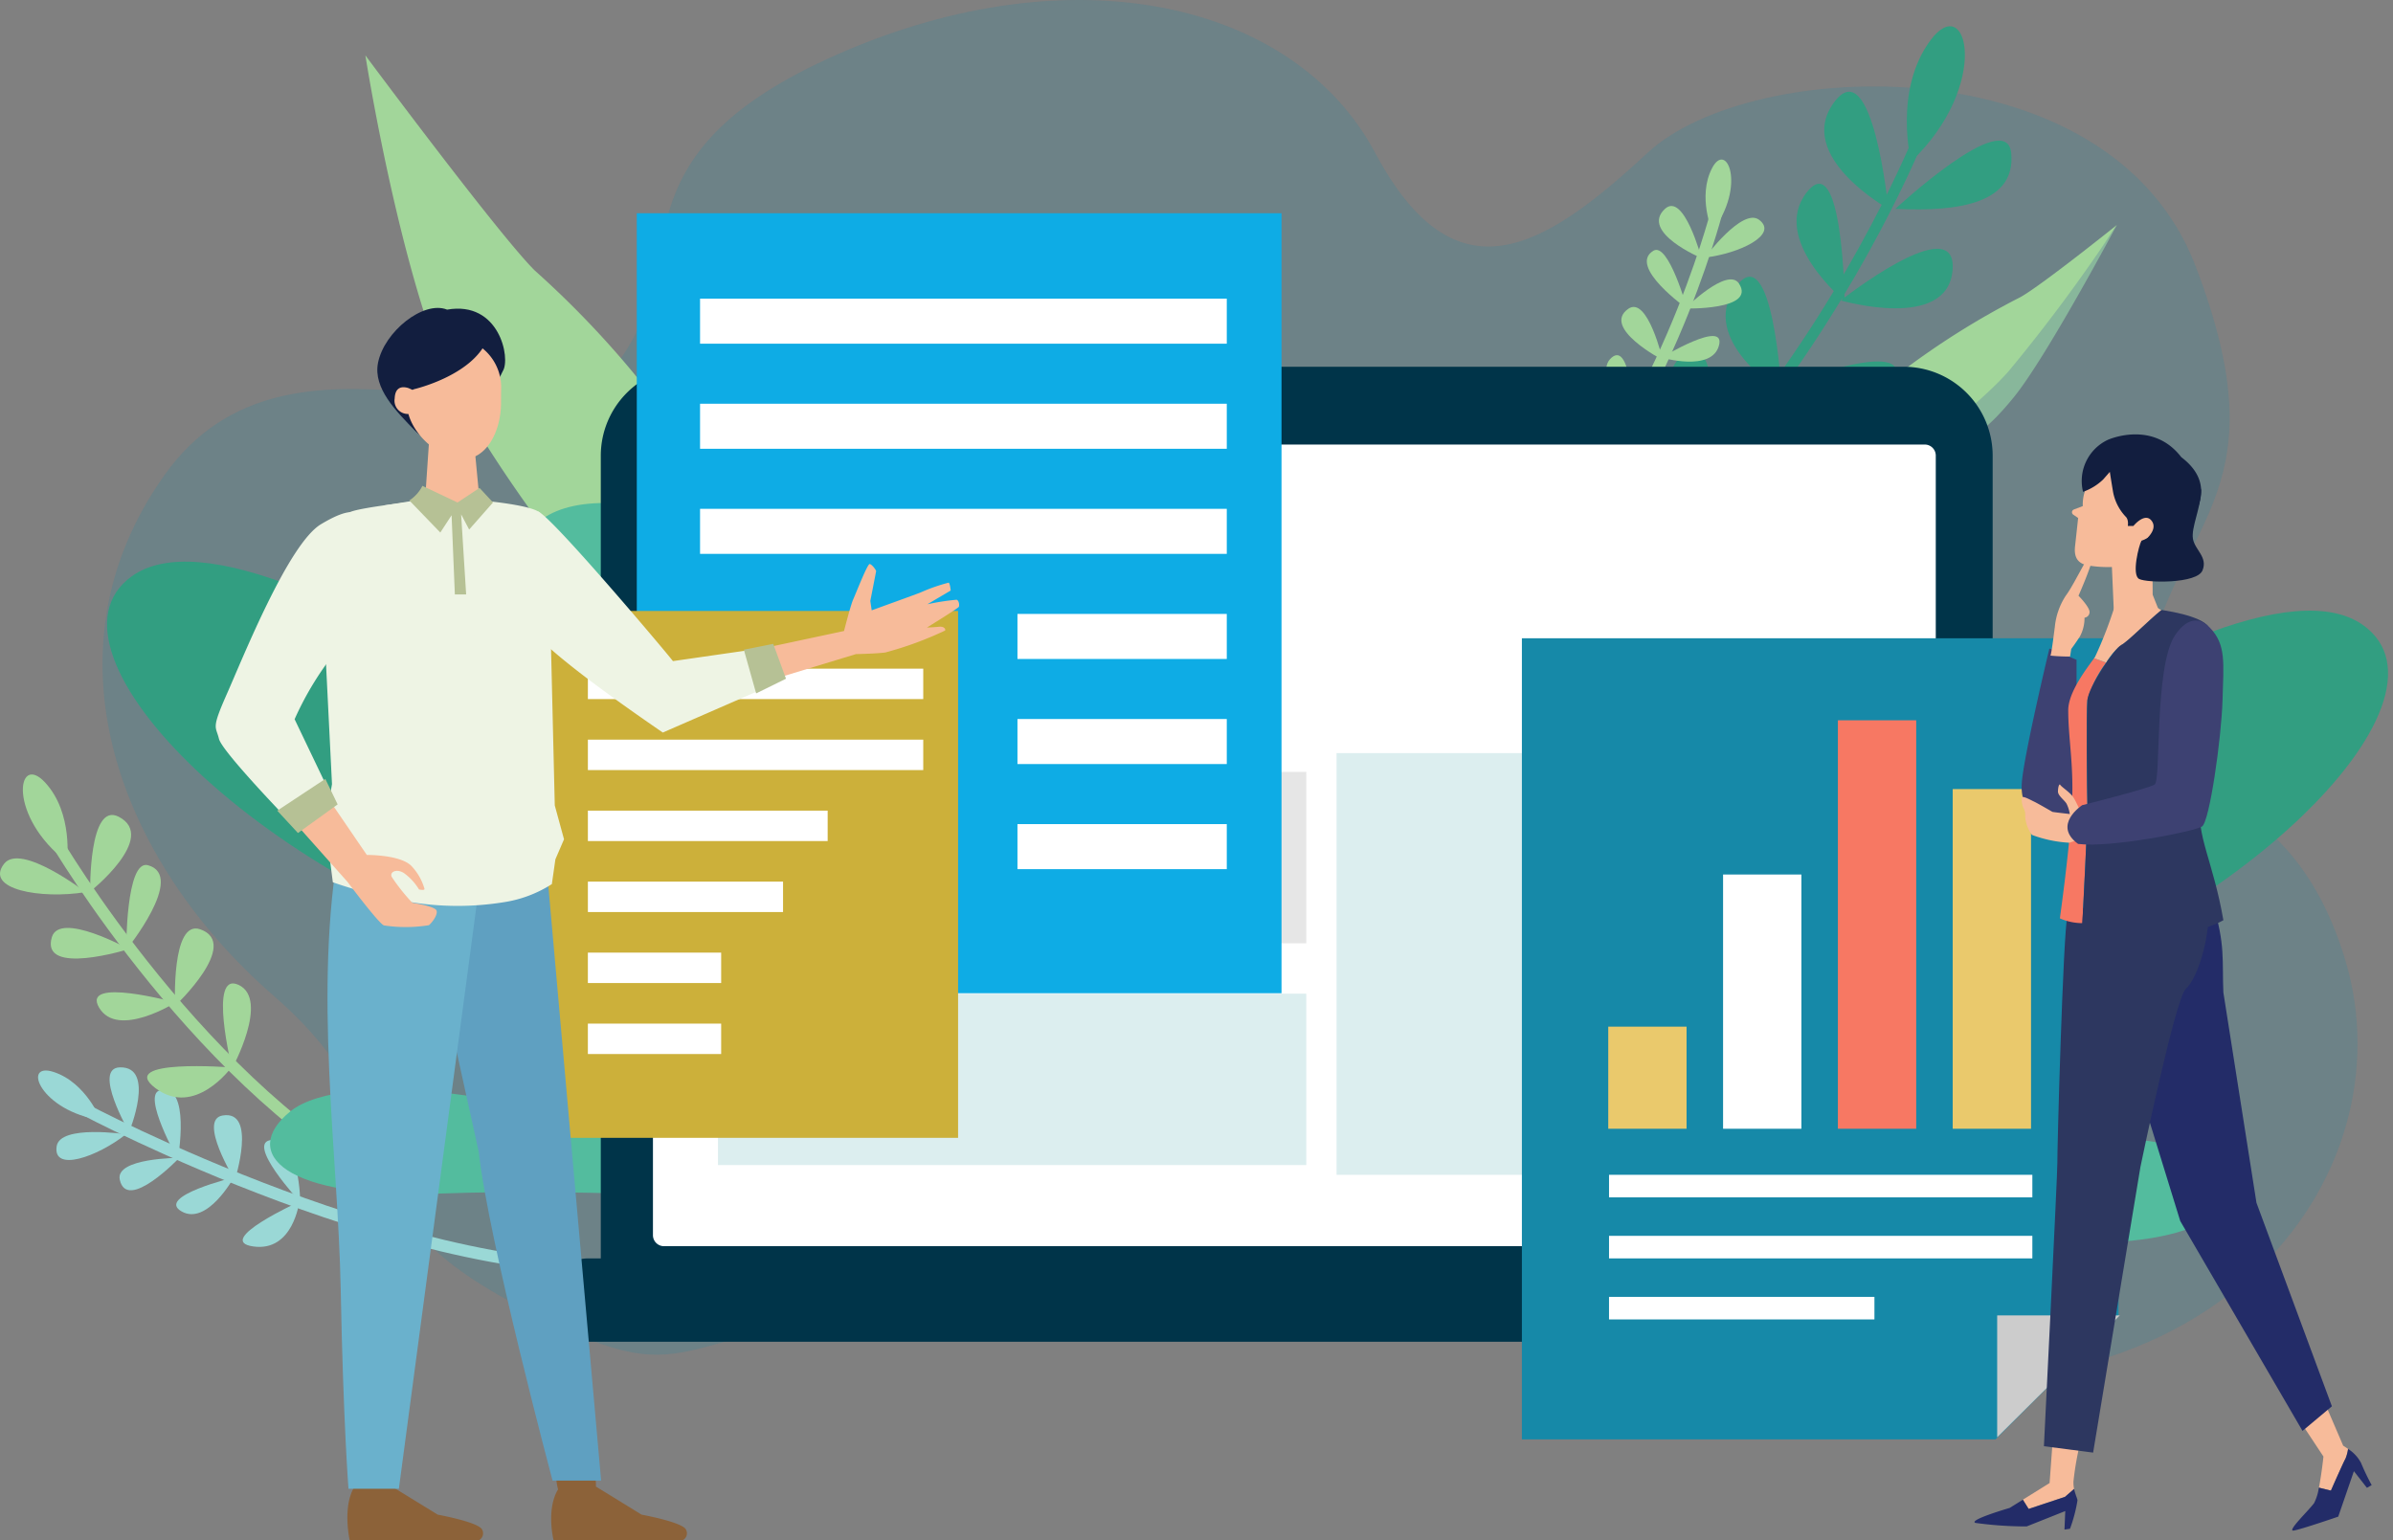 <svg id="グループ_890" data-name="グループ 890" xmlns="http://www.w3.org/2000/svg" xmlns:xlink="http://www.w3.org/1999/xlink" width="238.586" height="153.58" viewBox="0 0 238.586 153.58">
  <rect x="0" y="0" width="238.586" height="153.58" fill="#808080" stroke="none"/>
  <defs>
    <clipPath id="clip-path">
      <rect id="長方形_1028" data-name="長方形 1028" width="238.586" height="153.58" fill="none"/>
    </clipPath>
    <clipPath id="clip-path-3">
      <rect id="長方形_997" data-name="長方形 997" width="224.827" height="137.9" transform="translate(10.223)" fill="none"/>
    </clipPath>
    <clipPath id="clip-path-4">
      <rect id="長方形_999" data-name="長方形 999" width="238.586" height="150.961" transform="translate(0 2.618)" fill="none"/>
    </clipPath>
    <clipPath id="clip-path-5">
      <rect id="長方形_1000" data-name="長方形 1000" width="113.414" height="72.441" transform="translate(10.183 49.834)" fill="none"/>
    </clipPath>
    <clipPath id="clip-path-6">
      <rect id="長方形_1001" data-name="長方形 1001" width="113.413" height="72.441" transform="translate(125.173 54.721)" fill="none"/>
    </clipPath>
  </defs>
  <g id="グループ_889" data-name="グループ 889" clip-path="url(#clip-path)">
    <g id="グループ_880" data-name="グループ 880">
      <g id="グループ_879" data-name="グループ 879" clip-path="url(#clip-path)">
        <g id="グループ_878" data-name="グループ 878" opacity="0.18" style="isolation: isolate">
          <g id="グループ_877" data-name="グループ 877">
            <g id="グループ_876" data-name="グループ 876" clip-path="url(#clip-path-3)">
              <path id="パス_1957" data-name="パス 1957" d="M83.616,5.369C60.207,15.634,69.388,26.4,61.369,36.419s-32.4-6.643-44.931,10.9S11.747,85.754,27.284,99.287s4.656,20.406,23.952,30.681,13.694,2.256,42.261,0,44.606-.877,86.016,6.643,60.815-19.387,54.3-40.938S210.17,81.335,213.929,66.3s13.49-17.466,4.971-39.769-44.284-20.907-54.626-11.3-19.153,15.035-27.172,0S107.026-4.895,83.616,5.369" fill="#1689a8"/>
            </g>
          </g>
        </g>
      </g>
    </g>
    <g id="グループ_882" data-name="グループ 882">
      <g id="グループ_881" data-name="グループ 881" clip-path="url(#clip-path-4)">
        <path id="パス_1958" data-name="パス 1958" d="M211.053,22.43s-7.006,13.176-10.291,17.2-4.07,3.493-5.634,5.3-4.408,6.062-5.908,6.9-9.4,2.46-12.422,5.13-3.924,6.815-7.972,9.071-15.461,6.169-17.085,8.566a41.428,41.428,0,0,1-3.59,4.5,54.113,54.113,0,0,1,10.885-14.416c7.447-7.1,43.268-34.6,46.317-36.252s5.7-6,5.7-6" fill="#88b79b"/>
        <path id="パス_1959" data-name="パス 1959" d="M167.432,52.559c6.325-6.261,16.529-11.192,22.119-15.474a78.9,78.9,0,0,1,11.893-7.46c2.146-1.2,9.607-7.189,9.607-7.189a165.541,165.541,0,0,1-10.744,14.526c-4.836,5.53-18.254,14.518-23.533,17.5s-21.01,14.18-21.01,14.18,6.81-10.5,11.666-16.077" fill="#a2d69a"/>
        <path id="パス_1960" data-name="パス 1960" d="M100.27,83.665c-7-14.129-24.459-29.275-32.14-39.913a94.936,94.936,0,0,0-14.8-16.768c-3.492-3.427-16.9-21.462-16.9-21.462S39.22,23.374,43.69,35.273s24.44,35.525,32.96,44,31.145,37.145,31.145,37.145-3.066-20.764-7.524-32.754" fill="#a2d69a"/>
        <path id="パス_1961" data-name="パス 1961" d="M191.761,12.643s-19.847,51.8-63.815,60.915" fill="none" stroke="#329e81" stroke-miterlimit="10" stroke-width="1.073"/>
        <path id="パス_1962" data-name="パス 1962" d="M190.538,16.108s-1.779-7.1,1.933-12.094,6.078,4.454-1.931,12.093" fill="#329e81"/>
        <path id="パス_1963" data-name="パス 1963" d="M188.965,20.828S200.1,10.49,200.526,15.3s-4.867,5.862-11.557,5.525" fill="#329e81"/>
        <path id="パス_1964" data-name="パス 1964" d="M188.275,20.825s-1.57-15.938-5.451-10.574,5.451,10.574,5.451,10.574" fill="#329e81"/>
        <path id="パス_1965" data-name="パス 1965" d="M183.528,29.956s11.641-9.174,11.148-3.032-11.148,3.032-11.148,3.032" fill="#329e81"/>
        <path id="パス_1966" data-name="パス 1966" d="M183.913,30.029s-.18-15.51-3.8-10.822,3.8,10.822,3.8,10.822" fill="#329e81"/>
        <path id="パス_1967" data-name="パス 1967" d="M177.487,38.6s13.6-5.416,11.365-.49-11.365.49-11.365.49" fill="#329e81"/>
        <path id="パス_1968" data-name="パス 1968" d="M177.622,39.106s-.863-15.682-4.609-10.438,4.609,10.438,4.609,10.438" fill="#329e81"/>
        <path id="パス_1969" data-name="パス 1969" d="M170.1,47.263s16.882-3.244,11.548,1.8-11.548-1.8-11.548-1.8" fill="#329e81"/>
        <path id="パス_1970" data-name="パス 1970" d="M170.287,47.582s1.987-14.905-2.351-12.226,2.351,12.226,2.351,12.226" fill="#329e81"/>
        <path id="パス_1971" data-name="パス 1971" d="M164.761,53.159s.939-13.49-3.4-10.813,3.4,10.813,3.4,10.813" fill="#329e81"/>
        <path id="パス_1972" data-name="パス 1972" d="M165.054,52.67s15.358.389,9.055,3.614-9.055-3.614-9.055-3.614" fill="#329e81"/>
        <path id="パス_1973" data-name="パス 1973" d="M158.235,59.027s.939-13.49-3.4-10.813,3.4,10.813,3.4,10.813" fill="#329e81"/>
        <path id="パス_1974" data-name="パス 1974" d="M158.527,58.532s15.358.389,9.055,3.616-9.055-3.616-9.055-3.616" fill="#329e81"/>
        <path id="パス_1975" data-name="パス 1975" d="M8.325,110.562s33.572,17.9,57.026,15.728" fill="none" stroke="#9ad8d6" stroke-miterlimit="10" stroke-width="1.19"/>
        <path id="パス_1976" data-name="パス 1976" d="M10.044,111.677s-1.453-3.733-4.693-4.79-1.3,3.916,4.692,4.789" fill="#9ad8d6"/>
        <path id="パス_1977" data-name="パス 1977" d="M12.559,113.1s-6.573-.992-6.91,1.193c-.4,2.614,4.029,1.075,6.91-1.193" fill="#9ad8d6"/>
        <path id="パス_1978" data-name="パス 1978" d="M12.868,112.875s-3.673-6.369-.92-6.449c3.624-.1.92,6.449.92,6.449" fill="#9ad8d6"/>
        <path id="パス_1979" data-name="パス 1979" d="M17.879,115.448s-6.411,0-5.938,2.177c.716,3.3,5.938-2.177,5.938-2.177" fill="#9ad8d6"/>
        <path id="パス_1980" data-name="パス 1980" d="M17.729,115.605s-3.607-6.438-1.79-6.884c3.149-.766,1.79,6.884,1.79,6.884" fill="#9ad8d6"/>
        <path id="パス_1981" data-name="パス 1981" d="M23.316,117.4s-7.789,1.889-5.23,3.38,5.23-3.38,5.23-3.38" fill="#9ad8d6"/>
        <path id="パス_1982" data-name="パス 1982" d="M23.414,117.665s-3.71-6.018-1.226-6.438c3.474-.592,1.226,6.438,1.226,6.438" fill="#9ad8d6"/>
        <path id="パス_1983" data-name="パス 1983" d="M29.838,119.823s-8.566,3.9-4.585,4.461,4.585-4.461,4.585-4.461" fill="#9ad8d6"/>
        <path id="パス_1984" data-name="パス 1984" d="M29.935,119.865s-5.608-6.03-2.823-6.2,2.823,6.2,2.823,6.2" fill="#9ad8d6"/>
        <path id="パス_1985" data-name="パス 1985" d="M5.495,83.719S20.4,109.2,39.911,118.772" fill="none" stroke="#a2d69a" stroke-miterlimit="10" stroke-width="1.19"/>
        <path id="パス_1986" data-name="パス 1986" d="M6.674,85.935s.659-4.867-2.186-7.922S.765,81.435,6.674,85.935" fill="#a2d69a"/>
        <path id="パス_1987" data-name="パス 1987" d="M8.527,88.954S2.069,83.986.409,86.126c-1.986,2.561,3.679,3.55,8.118,2.828" fill="#a2d69a"/>
        <path id="パス_1988" data-name="パス 1988" d="M8.989,88.9s-.155-9.013,2.85-7.46c3.948,2.044-2.85,7.46-2.85,7.46" fill="#a2d69a"/>
        <path id="パス_1989" data-name="パス 1989" d="M12.836,94.637s-6.874-3.813-7.665-1.195c-1.19,3.959,7.665,1.195,7.665,1.195" fill="#a2d69a"/>
        <path id="パス_1990" data-name="パス 1990" d="M12.583,94.717s-.042-9.051,2.17-8.446c3.833,1.05-2.17,8.446-2.17,8.446" fill="#a2d69a"/>
        <path id="パス_1991" data-name="パス 1991" d="M17.5,99.958s-9.476-2.605-7.618.518,7.618-.518,7.618-.518" fill="#a2d69a"/>
        <path id="パス_1992" data-name="パス 1992" d="M17.455,100.3s-.4-8.659,2.509-7.638c4.083,1.431-2.509,7.638-2.509,7.638" fill="#a2d69a"/>
        <path id="パス_1993" data-name="パス 1993" d="M23.062,106.436s-11.5-.91-7.569,2.059,7.569-2.059,7.569-2.059" fill="#a2d69a"/>
        <path id="パス_1994" data-name="パス 1994" d="M23.138,106.539s-2.432-9.795.659-8.331-.659,8.331-.659,8.331" fill="#a2d69a"/>
        <path id="パス_1995" data-name="パス 1995" d="M171.132,21.195s-5.67,21.856-18.042,32.961" fill="none" stroke="#a2d69a" stroke-miterlimit="10" stroke-width="1.19"/>
        <path id="パス_1996" data-name="パス 1996" d="M170.724,23.073s-1.5-3.445-.039-6.287,3.452,1.745.039,6.287" fill="#a2d69a"/>
        <path id="パス_1997" data-name="パス 1997" d="M169.988,25.681s3.72-5.008,5.389-3.77c1.994,1.475-1.973,3.379-5.389,3.77" fill="#a2d69a"/>
        <path id="パス_1998" data-name="パス 1998" d="M169.637,25.737s-1.761-6.666-3.65-4.9c-2.482,2.324,3.65,4.9,3.65,4.9" fill="#a2d69a"/>
        <path id="パス_1999" data-name="パス 1999" d="M168,30.761s4.267-4.236,5.39-2.473c1.7,2.667-5.39,2.473-5.39,2.473" fill="#a2d69a"/>
        <path id="パス_2000" data-name="パス 2000" d="M168.2,30.767S166.349,24.1,164.848,25c-2.6,1.571,3.354,5.766,3.354,5.766" fill="#a2d69a"/>
        <path id="パス_2001" data-name="パス 2001" d="M165.668,35.65s6.432-3.883,5.715-1.2-5.715,1.2-5.715,1.2" fill="#a2d69a"/>
        <path id="パス_2002" data-name="パス 2002" d="M165.777,35.893s-1.506-6.457-3.437-5.1c-2.707,1.9,3.437,5.1,3.437,5.1" fill="#a2d69a"/>
        <path id="パス_2003" data-name="パス 2003" d="M162.926,41.574s8.278-3.066,6-.058-6,.058-6,.058" fill="#a2d69a"/>
        <path id="パス_2004" data-name="パス 2004" d="M162.89,41.665s-.246-7.717-2.218-6,2.218,6,2.218,6" fill="#a2d69a"/>
      </g>
    </g>
    <g id="グループ_884" data-name="グループ 884">
      <g id="グループ_883" data-name="グループ 883" clip-path="url(#clip-path-5)">
        <path id="パス_2005" data-name="パス 2005" d="M109.392,121.946c2.725,3.209-25.113-17.924-53.5-25.462C26.5,88.68,2.821,64.926,13.126,57.471c13.417-9.709,67.578,30.692,96.269,64.475" fill="#329e81"/>
        <path id="パス_2006" data-name="パス 2006" d="M108.993,124.491c1.438,3.956-18.117-26.265-40.537-45.24s-19.674-29.8-6.977-29.06,32.376,32.644,47.513,74.3" fill="#53bc9e"/>
        <path id="パス_2007" data-name="パス 2007" d="M75.326,118.868c1.958,1.022-16.069-.439-31.477.142s-20.077-3.994-14.893-8.2,25.754-2.726,46.373,8.06" fill="#53bc9e"/>
      </g>
    </g>
    <g id="グループ_886" data-name="グループ 886">
      <g id="グループ_885" data-name="グループ 885" clip-path="url(#clip-path-6)">
        <path id="パス_2008" data-name="パス 2008" d="M139.377,126.832c-2.725,3.209,25.113-17.924,53.5-25.462,29.388-7.8,53.07-31.558,42.765-39.014-13.417-9.709-67.578,30.692-96.269,64.475" fill="#329e81"/>
        <path id="パス_2009" data-name="パス 2009" d="M139.779,129.378c-1.44,3.956,18.115-26.264,40.538-45.241s19.674-29.8,6.975-29.059-32.375,32.644-47.512,74.3" fill="#53bc9e"/>
        <path id="パス_2010" data-name="パス 2010" d="M173.443,123.755c-1.958,1.022,16.069-.439,31.477.142s20.082-3.994,14.9-8.2-25.754-2.726-46.373,8.06" fill="#53bc9e"/>
      </g>
    </g>
    <g id="グループ_888" data-name="グループ 888">
      <g id="グループ_887" data-name="グループ 887" clip-path="url(#clip-path)">
        <path id="パス_2011" data-name="パス 2011" d="M198.668,129.14H59.9v-83.7a8.871,8.871,0,0,1,8.871-8.871H189.8a8.872,8.872,0,0,1,8.872,8.87h0Z" fill="#003449"/>
        <path id="パス_2012" data-name="パス 2012" d="M199.817,125.475H58.751a4.155,4.155,0,1,0-.007,8.309H199.817a4.155,4.155,0,1,0,.007-8.309Z" fill="#003449"/>
        <path id="パス_2013" data-name="パス 2013" d="M191.9,124.258H66.2a1.1,1.1,0,0,1-1.1-1.1V45.425a1.1,1.1,0,0,1,1.1-1.1H191.9a1.1,1.1,0,0,1,1.1,1.1v77.734a1.1,1.1,0,0,1-1.1,1.1" fill="#fff"/>
        <rect id="長方形_1002" data-name="長方形 1002" width="58.654" height="17.09" transform="translate(71.584 76.966)" fill="#e6e6e6"/>
        <rect id="長方形_1003" data-name="長方形 1003" width="58.654" height="17.09" transform="translate(71.584 99.079)" fill="#dceeef"/>
        <rect id="長方形_1004" data-name="長方形 1004" width="51.023" height="42.047" transform="translate(133.256 75.094)" fill="#dceeef"/>
        <rect id="長方形_1005" data-name="長方形 1005" width="64.281" height="77.773" transform="translate(63.489 21.261)" fill="#0eace5"/>
        <rect id="長方形_1006" data-name="長方形 1006" width="52.515" height="4.491" transform="translate(69.797 29.779)" fill="#fff"/>
        <rect id="長方形_1007" data-name="長方形 1007" width="52.515" height="4.491" transform="translate(69.797 40.257)" fill="#fff"/>
        <rect id="長方形_1008" data-name="長方形 1008" width="52.515" height="4.491" transform="translate(69.797 50.735)" fill="#fff"/>
        <rect id="長方形_1009" data-name="長方形 1009" width="20.87" height="4.491" transform="translate(101.442 61.215)" fill="#fff"/>
        <rect id="長方形_1010" data-name="長方形 1010" width="20.87" height="4.491" transform="translate(101.442 71.693)" fill="#fff"/>
        <rect id="長方形_1011" data-name="長方形 1011" width="20.87" height="4.491" transform="translate(101.442 82.172)" fill="#fff"/>
        <rect id="長方形_1012" data-name="長方形 1012" width="40.928" height="52.536" transform="translate(54.595 60.918)" fill="#ccb03a"/>
        <rect id="長方形_1013" data-name="長方形 1013" width="33.436" height="3.033" transform="translate(58.613 66.673)" fill="#fff"/>
        <rect id="長方形_1014" data-name="長方形 1014" width="33.436" height="3.033" transform="translate(58.613 73.751)" fill="#fff"/>
        <rect id="長方形_1015" data-name="長方形 1015" width="23.906" height="3.033" transform="translate(58.613 80.829)" fill="#fff"/>
        <rect id="長方形_1016" data-name="長方形 1016" width="19.458" height="3.033" transform="translate(58.613 87.907)" fill="#fff"/>
        <rect id="長方形_1017" data-name="長方形 1017" width="13.289" height="3.033" transform="translate(58.612 94.986)" fill="#fff"/>
        <rect id="長方形_1018" data-name="長方形 1018" width="13.289" height="3.033" transform="translate(58.612 102.065)" fill="#fff"/>
        <path id="パス_2014" data-name="パス 2014" d="M198.965,143.52h-47.23V63.643h59.486v67.619l-12.257,12.257" fill="#1689a8"/>
        <path id="パス_2015" data-name="パス 2015" d="M199.122,143.317V131.156h12.233Z" fill="#ccc"/>
        <rect id="長方形_1019" data-name="長方形 1019" width="7.808" height="10.18" transform="translate(160.345 102.368)" fill="#eac96c"/>
        <rect id="長方形_1020" data-name="長方形 1020" width="7.808" height="25.35" transform="translate(171.794 87.198)" fill="#fff"/>
        <rect id="長方形_1021" data-name="長方形 1021" width="7.808" height="40.727" transform="translate(183.242 71.821)" fill="#f77863"/>
        <rect id="長方形_1022" data-name="長方形 1022" width="7.808" height="33.87" transform="translate(194.689 78.679)" fill="#eac96c"/>
        <rect id="長方形_1023" data-name="長方形 1023" width="42.206" height="2.249" transform="translate(160.423 117.14)" fill="#fff"/>
        <rect id="長方形_1024" data-name="長方形 1024" width="42.206" height="2.249" transform="translate(160.423 123.226)" fill="#fff"/>
        <rect id="長方形_1025" data-name="長方形 1025" width="26.462" height="2.249" transform="translate(160.422 129.311)" fill="#fff"/>
        <path id="パス_2016" data-name="パス 2016" d="M71.706,65.574l12.445-2.657s.656-2.582.915-3.151,1.415-3.555,1.645-3.526.653.614.639.716-.577,2.964-.577,2.964l.138.935s4.784-1.728,4.9-1.792a17.659,17.659,0,0,1,2.774-.967c.144.1.2.787.2.787l-2.323,1.368a23.314,23.314,0,0,1,2.914-.452c.25.084.291.562.219.709s-3.179,2.066-3.179,2.066.763-.031,1.188-.079.688.144.632.372a34.781,34.781,0,0,1-5.973,2.193c-.88.119-2.927.161-2.927.161l-11.825,3.6Z" fill="#f7bb9a"/>
        <path id="パス_2017" data-name="パス 2017" d="M53.607,50.992c1.081.134,12.766,13.981,13.486,14.927l8.132-1.171L76.9,68.325,66.082,73.042c-16.734-11.49-13.31-11.371-15.443-13.906a5.2,5.2,0,0,1,.607-7.328,6.307,6.307,0,0,1,2.321-.733Z" fill="#eef4e4"/>
        <path id="パス_2018" data-name="パス 2018" d="M50.132,37c.8-1.263-.343-7.04-5.556-6.126-2.351-.943-6.27,2.19-6.888,5.309-.5,2.536,1.833,4.843,3.655,6.724C45.4,47.1,50.132,37,50.132,37" fill="#121e3f"/>
        <path id="パス_2019" data-name="パス 2019" d="M46.126,45.784c2.351.011,3.816-2.711,3.828-5.61l.006-1.27a4.993,4.993,0,0,0-4.671-5.268,5,5,0,0,0-4.721,5.224l-.007,1.27c-.013,2.9,3.217,5.642,5.565,5.653" fill="#f7bb9a"/>
        <path id="パス_2020" data-name="パス 2020" d="M48.527,33.987c-1.573,3.52-7.256,4.822-7.256,4.822l-1.193.59s-.9-4.539,2.592-5.942a5.967,5.967,0,0,1,5.86.531" fill="#121e3f"/>
        <path id="パス_2021" data-name="パス 2021" d="M40.667,41.275h0a1.248,1.248,0,0,0,1.253-1.241v-.1c0-.688-.827-1.1-1.241-1.253-.679-.194-1.282-.026-1.328,1.041a1.327,1.327,0,0,0,1.082,1.535,1.313,1.313,0,0,0,.234.02" fill="#f7bb9a"/>
        <path id="パス_2022" data-name="パス 2022" d="M42.264,51.6l5.73.173-.721-7.582L42.784,43.9Z" fill="#f7bb9a"/>
        <path id="パス_2023" data-name="パス 2023" d="M42.386,49.008l3.232,1.334L47.83,48.9l.456.947.871.256L49,85.062l-10.5-.049-.185-34.62,3.621-.581Z" fill="#eef4e4"/>
        <path id="パス_2024" data-name="パス 2024" d="M39.086,148.227l4.559,2.8s4.139.752,4.432,1.506a.775.775,0,0,1-.333,1.045H34.866s-.753-3.3.46-5.314,3.763-.042,3.763-.042" fill="#8c6239"/>
        <path id="パス_2025" data-name="パス 2025" d="M59.411,148.227c.836.5,4.559,2.8,4.559,2.8s4.139.752,4.432,1.506a.775.775,0,0,1-.334,1.044H55.191s-.763-3.066.449-5.07a5.986,5.986,0,0,1-.187-1.788,2.084,2.084,0,0,1,3.7-.377,6,6,0,0,1,.262,1.882" fill="#8c6239"/>
        <path id="パス_2026" data-name="パス 2026" d="M54.312,84.291l5.621,63.34H55.09s-6.406-24.016-7.358-32.786C44.444,99.839,40.9,84.2,40.9,84.2Z" fill="#5fa0c1"/>
        <path id="パス_2027" data-name="パス 2027" d="M33.881,83.931c-2.684,14.826-.173,31.1.087,44.566s.778,19.95.778,19.95h5.022l8.584-64.475Z" fill="#6ab1cc"/>
        <rect id="長方形_1026" data-name="長方形 1026" width="13.551" height="1.924" transform="translate(37.339 83.921) rotate(-6.317)" fill="#333"/>
        <path id="パス_2028" data-name="パス 2028" d="M48.739,49.983h0v0Z" fill="#e6e8e3"/>
        <path id="パス_2029" data-name="パス 2029" d="M55.021,88.154l.352-2.469.861-2-.922-3.374-.533-22.393s-.6-5.826-.853-6.643-5.177-1.291-5.187-1.292L46.674,69.312,41.83,49.949v0s-6.3.674-7.029,1.163c-4.555,3.06-2.6,8.994-2.6,8.994L33.1,78.188l-.979,5.632.793,2.052.271,2.1a44.648,44.648,0,0,0,6.379,1.715,29.024,29.024,0,0,0,10.639.277,12.329,12.329,0,0,0,4.815-1.808" fill="#eef4e4"/>
        <path id="パス_2030" data-name="パス 2030" d="M32.373,79.1l4.2,6.147s3.522-.039,4.534,1.195A5.477,5.477,0,0,1,42.315,88.6c.089.236-.539.087-.539.087a5.528,5.528,0,0,0-1.533-1.654c-.832-.484-1.478.014-1.143.469a19.631,19.631,0,0,0,2,2.507c.241.061,2.308.358,2.431.8s-.465,1.193-.771,1.444a14.378,14.378,0,0,1-4.484.02c-.539-.214-3.627-4.339-3.627-4.339L28.79,81.352Z" fill="#f7bb9a"/>
        <path id="パス_2031" data-name="パス 2031" d="M36.276,51.814c1.813,2.248.079,10.229-2.415,12.684a30.986,30.986,0,0,0-4.488,7.216l3.75,7.833-3.834,2.785s-7.14-7.345-7.457-8.66-.792-.911.791-4.486S28.754,54.217,32,52.272s3.749-1.11,4.274-.457" fill="#eef4e4"/>
        <path id="パス_2032" data-name="パス 2032" d="M233.841,145.46a4.058,4.058,0,0,0,.266-.985c-.277-.2-.488-.324-.488-.324l-1.8-4.19-2.452,1.817,2.284,3.454s-.179,1.727-.45,3.1l1.2.293s1.29-2.932,1.447-3.168" fill="#f7bb9a"/>
        <path id="パス_2033" data-name="パス 2033" d="M235.376,145.824a3.66,3.66,0,0,0-1.271-1.35,3.953,3.953,0,0,1-.264.985c-.158.234-1.447,3.168-1.447,3.168l-1.2-.293a4.941,4.941,0,0,1-.47,1.533c-.511.715-2.752,2.843-2.051,2.746s4.454-1.389,4.454-1.389l1.56-4.533,1.3,1.66.472-.269a23.8,23.8,0,0,1-1.077-2.257" fill="#232c68"/>
        <path id="パス_2034" data-name="パス 2034" d="M205.882,149.252l.909-.79a2.917,2.917,0,0,1-.06-.78,29.818,29.818,0,0,1,.865-4.591l-2.849-.684-.4,5.469-2.666,1.659.577.92Z" fill="#f7bb9a"/>
        <path id="パス_2035" data-name="パス 2035" d="M205.882,149.252l-3.621,1.206-.577-.92-1.316.818s-4.158,1.208-3.417,1.493a37.017,37.017,0,0,0,5.11.352l3.849-1.533-.079,1.846.55-.079a14.692,14.692,0,0,0,.746-2.828c0-.167-.221-.592-.334-1.145Z" fill="#232c68"/>
        <path id="パス_2036" data-name="パス 2036" d="M204.324,64.664l2.712,1.124s-.011,12.7.146,13.639-1.5,3.874-2.8,3.309a4.621,4.621,0,0,1-2.812-4.556c.123-2.526,2.759-13.521,2.759-13.521" fill="#3d4172"/>
        <path id="パス_2037" data-name="パス 2037" d="M204.861,62.6a6.911,6.911,0,0,1,1.118-3.23c.868-1.143,2.453-4.672,2.682-4.184S207.23,59.4,207.23,59.4s1.18,1.188,1.1,1.679a.561.561,0,0,1-.5.511,3.872,3.872,0,0,1-.453,1.859c-.473.737-.871,1.26-.871,1.26l-.117.754a18.6,18.6,0,0,1-1.961-.091c.1-.064.429-2.778.429-2.778" fill="#f7bb9a"/>
        <path id="パス_2038" data-name="パス 2038" d="M220.62,90.163c1.267,3.958.92,5.7,1.053,8.789l3.3,20.978,7.52,20.292-2.929,2.453L217.375,121.75l-8.866-28.737Z" fill="#232c68"/>
        <path id="パス_2039" data-name="パス 2039" d="M206.132,91.218c-.454,2.006-1.042,23.96-1.009,24.7s-1.341,28.285-1.341,28.285l4.906.636,4.715-28.477s3.475-16.829,4.532-17.766,2.519-4.848,2.322-9.334-14.12,1.958-14.12,1.958" fill="#2d3760"/>
        <path id="パス_2040" data-name="パス 2040" d="M206.207,70.815c0,2.964.613,5.621.348,9.932s-1.181,10.823-1.181,10.823a5.533,5.533,0,0,0,2.238.477c.159-3.029.535-10.381.5-11.658-.039-1.544-.119-9.3,0-10.608a11.544,11.544,0,0,1,1.88-3.718l-1.205-.435c-.68.954-2.581,3.365-2.581,5.189" fill="#f77863"/>
        <path id="パス_2041" data-name="パス 2041" d="M215.141,60.6l-.518-1.305-3.741,1.01a40.622,40.622,0,0,1-2.007,5.2c-.021.034-.061.086-.089.124l1.206.435a7.018,7.018,0,0,1,1.482-1.744c.659-.329,2.663-2.405,4.028-3.5a.791.791,0,0,1-.362-.219" fill="#f7bb9a"/>
        <path id="パス_2042" data-name="パス 2042" d="M221.673,91.746c-1-5.806-2.74-8.508-2.267-11.5s.642-15.652.906-17.232c.225-1.361-3.707-2.033-4.8-2.194-1.364,1.1-3.367,3.168-4.025,3.5-.715.356-3.247,4.157-3.365,5.463s-.039,9.064,0,10.608c.033,1.277-.421,10.153-.58,13.183,3.7.141,10.708.118,14.14-1.824" fill="#2d3760"/>
        <path id="パス_2043" data-name="パス 2043" d="M212.425,56.86c-2.044.264-4.184-1.942-4.511-4.464l-.142-1.108a4.155,4.155,0,1,1,8.191-1.056l.142,1.107c.327,2.527-1.635,5.257-3.679,5.519" fill="#f7bb9a"/>
        <path id="パス_2044" data-name="パス 2044" d="M215.665,46.843c-3.624-1.408-5.81-2.093-6.787.422l-.884,3.27-.784.971-.322,2.943c-.111.979.15,1.687,1.215,1.919a12.065,12.065,0,0,0,2.9.144l2.389-.584a6.469,6.469,0,0,0,4.017-3.084l.532-1.37a3.432,3.432,0,0,0-1.623-4.293Z" fill="#f7bb9a"/>
        <path id="パス_2045" data-name="パス 2045" d="M208.288,50.223l-1.521.58a.293.293,0,0,0-.168.378.3.3,0,0,0,.129.15l.938.64Z" fill="#f7bb9a"/>
        <path id="パス_2046" data-name="パス 2046" d="M210.762,61.172l3.87-.1L214.6,54.8l-4.056,1.375Z" fill="#f7bb9a"/>
        <path id="パス_2047" data-name="パス 2047" d="M207.544,80.989c-.218-.187-.529-1.064-.859-1.533s-1.157-1-1.268-1.188-.234.234-.234.656.642.845.86,1.22a3.63,3.63,0,0,1,.321,1.022s-1.7-.189-1.744-.219-1.455-.845-1.783-1-1.143-.614-1.251-.439a1.959,1.959,0,0,0,.172,1.08,1.419,1.419,0,0,1,.156.846,3.551,3.551,0,0,0,.673,1.814,12.528,12.528,0,0,0,3.738.781l1.581-.532V81.35Z" fill="#f7bb9a"/>
        <path id="パス_2048" data-name="パス 2048" d="M216.852,63.347c.491-.739,1.865-2.444,3.485-.754s1.361,3.474,1.253,7.233S220.3,81.92,219.546,82.411s-9.076,2.146-12.354,1.737c-2.609-1.9.409-3.865.409-3.865s6.563-1.644,7.222-2.056-.055-11.742,2.027-14.878" fill="#3d4172"/>
        <path id="パス_2049" data-name="パス 2049" d="M210.158,43.854a4.529,4.529,0,0,0-2.474,5.186,5.57,5.57,0,0,0,2-1.226l.669-.763s.122.8.321,1.99a4.9,4.9,0,0,0,1.261,2.477c.321.294.212.927.212.927h.555s1.181-1.455,1.852-.47-.992,2.133-.992,2.133l1.148,2.019a14.8,14.8,0,0,0,3.468-3.721c.768-1.3,2.785-4.184-.7-6.822-2.876-3.747-7.322-1.728-7.322-1.728" fill="#121e3f"/>
        <path id="パス_2050" data-name="パス 2050" d="M213.513,53.909c-.255.422-1.022,3.431-.228,3.825s5.752.484,6.306-.853-.765-2.049-.951-3.157.76-3.012.818-4.8c.031-.993-2.822-.1-2.822-.1s-1.368,3.537-1.663,4.113-1.46.977-1.46.977" fill="#121e3f"/>
        <path id="パス_2051" data-name="パス 2051" d="M27.643,80.831l4.792-3.167,1.229,2.542L29.706,83.06Z" fill="#b6c195"/>
        <path id="パス_2052" data-name="パス 2052" d="M75.389,69.139l-1.226-4.358,2.929-.583,1.274,3.477Z" fill="#b6c195"/>
        <path id="パス_2053" data-name="パス 2053" d="M42.116,48.443l3.5,1.662,2.195-1.454L49.156,50.1l-2.381,2.7-.8-1.513.5,7.982H45.35l-.326-7.893L43.9,53.1,40.81,49.9a3.758,3.758,0,0,0,1.306-1.454" fill="#b6c195"/>
      </g>
    </g>
  </g>
</svg>

